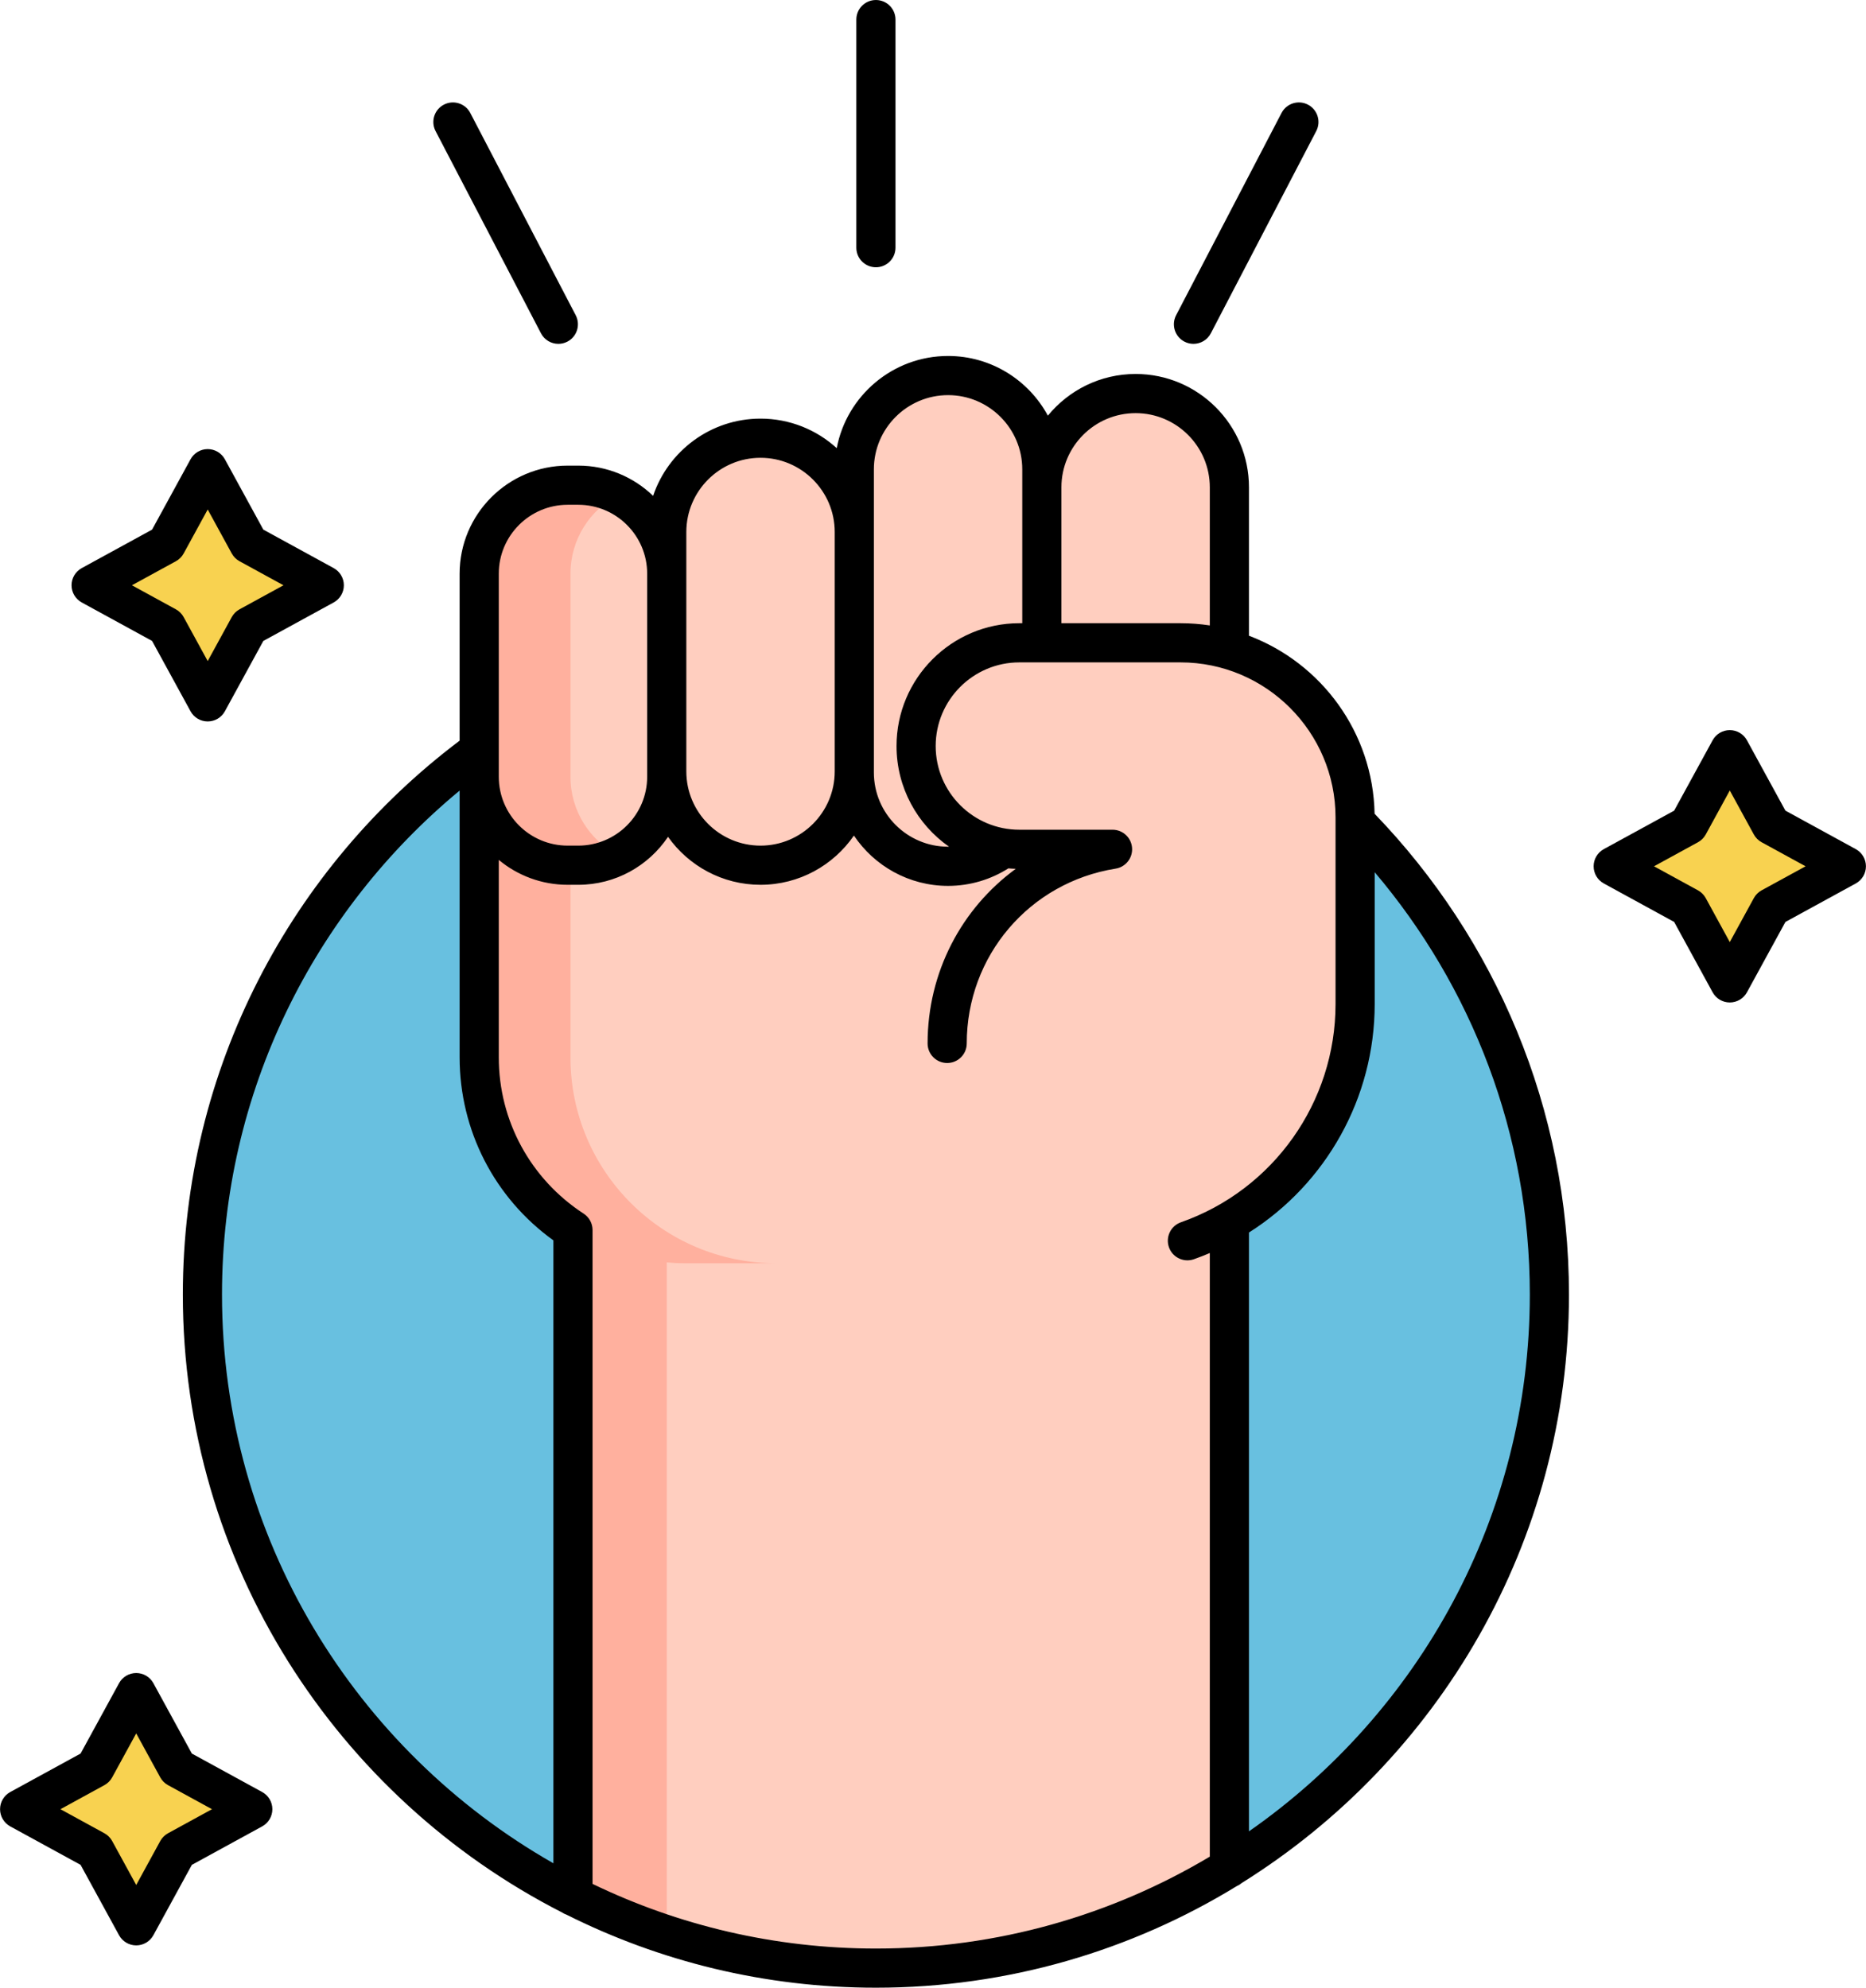 <?xml version="1.0" encoding="UTF-8"?><svg xmlns="http://www.w3.org/2000/svg" xmlns:xlink="http://www.w3.org/1999/xlink" height="507.6" preserveAspectRatio="xMidYMid meet" version="1.0" viewBox="17.7 2.2 476.6 507.6" width="476.6" zoomAndPan="magnify"><g><g><g id="change1_1"><circle cx="241.418" cy="332.781" fill="#68c0e0" r="172.017"/></g><g id="change2_1"><path d="m241.418 504.798c33.115 0 64.039-9.366 90.283-25.581v-292.871c-7.221-4.462-14.794-8.406-22.673-11.778h-135.22c-12.003 5.136-23.299 11.601-33.713 19.205v78.453c0 18.476 9.538 34.714 23.951 44.09v170.13c23.259 11.735 49.541 18.352 77.372 18.352z" fill="#ffcebf"/></g><g id="change3_1"><path d="m140.095 193.773v78.453c0 18.476 9.538 34.714 23.951 44.09v170.13c7.672 3.87 15.673 7.18 23.951 9.882v-171.745c1.541.136 3.097.218 4.674.218h23.308c-29.036 0-52.575-23.539-52.575-52.575v-92.79c-8.171 4.164-15.958 8.969-23.309 14.337z" fill="#ffb09e"/></g><g id="change2_2"><path d="m165.402 223.148h-2.713c-12.479 0-22.594-10.116-22.594-22.594v-51.856c0-12.479 10.116-22.594 22.594-22.594h2.713c12.479 0 22.594 10.116 22.594 22.594v51.856c0 12.478-10.116 22.594-22.594 22.594z" fill="#ffcebf"/></g><g id="change3_2"><path d="m163.403 200.554v-51.856c0-8.768 4.998-16.364 12.296-20.109-3.089-1.585-6.587-2.485-10.298-2.485h-2.713c-12.479 0-22.594 10.116-22.594 22.594v51.856c0 12.479 10.116 22.594 22.594 22.594h2.713c3.711 0 7.209-.9 10.298-2.485-7.298-3.746-12.296-11.341-12.296-20.109z" fill="#ffb09e"/></g><g fill="#ffcebf" id="change2_3"><path d="m211.947 223.148c-13.228 0-23.951-10.723-23.951-23.951v-61.143c0-13.228 10.723-23.951 23.951-23.951s23.951 10.723 23.951 23.951v61.143c0 13.228-10.723 23.951-23.951 23.951z"/><path d="m259.849 223.425c-13.228 0-23.951-10.723-23.951-23.951v-77.42c0-13.228 10.723-23.951 23.951-23.951s23.951 10.723 23.951 23.951v77.42c-.001 13.228-10.724 23.951-23.951 23.951z"/><path d="m307.75 228.022c-13.228 0-23.951-10.723-23.951-23.951v-77.42c0-13.228 10.723-23.951 23.951-23.951s23.951 10.723 23.951 23.951v77.42c0 13.228-10.723 23.951-23.951 23.951z"/><path d="m319.206 166.351h-41.153c-14.562 0-26.367 11.805-26.367 26.367s11.805 26.367 26.367 26.367h23.806c-23.941 3.822-42.239 24.559-42.239 49.576v53.981h40.164c35.363 0 64.031-28.668 64.031-64.031v-47.651c-.001-24.637-19.973-44.609-44.609-44.609z"/></g><g fill="#f8d250" id="change4_1"><path d="m459.509 193.65 10.527 19.248 19.248 10.527-19.248 10.527-10.527 19.248-10.527-19.248-19.248-10.527 19.248-10.527z"/><path d="m52.491 434.441 10.527 19.247 19.248 10.527-19.248 10.527-10.527 19.248-10.527-19.248-19.248-10.527 19.248-10.527z"/><path d="m70.751 121.887 10.527 19.248 19.248 10.527-19.248 10.527-10.527 19.248-10.527-19.248-19.248-10.527 19.248-10.527z"/></g><g id="change5_1"><path d="m336.701 164.546v-37.895c0-15.963-12.987-28.95-28.951-28.95-9.024 0-17.096 4.152-22.409 10.645-4.895-9.066-14.486-15.242-25.492-15.242-14.114 0-25.893 10.154-28.436 23.539-5.145-4.682-11.978-7.539-19.466-7.539-12.736 0-23.569 8.27-27.433 19.719-4.963-4.774-11.699-7.719-19.113-7.719h-2.712c-15.216 0-27.595 12.379-27.595 27.595v42.644c-42.904 32.333-70.694 83.7-70.694 141.439 0 68.751 39.4 128.471 96.804 157.774.359.249.758.437 1.178.586 23.804 11.929 50.647 18.656 79.035 18.656 33.757 0 65.333-9.503 92.205-25.967.464-.193.879-.47 1.259-.786 50.126-31.292 83.552-86.943 83.552-150.264 0-47.638-18.927-90.928-49.644-122.776-.395-20.784-13.626-38.477-32.088-45.459zm-28.951-56.845c10.449 0 18.951 8.501 18.951 18.95v35.266c-2.445-.372-4.948-.566-7.495-.566h-30.406v-34.699c-.001-10.45 8.501-18.951 18.95-18.951zm-66.852 14.354c0-10.45 8.501-18.951 18.951-18.951s18.951 8.501 18.951 18.951v39.296h-.747c-17.296 0-31.367 14.071-31.367 31.367 0 10.619 5.303 20.022 13.401 25.7-.079.001-.158.007-.237.007-10.449 0-18.951-8.501-18.951-18.95v-77.42zm-47.901 16c0-10.45 8.501-18.951 18.951-18.951s18.951 8.501 18.951 18.951v61.143c0 10.45-8.501 18.951-18.951 18.951s-18.951-8.501-18.951-18.951zm-47.902 10.643c0-9.702 7.893-17.595 17.595-17.595h2.712c9.702 0 17.595 7.893 17.595 17.595v51.855c0 9.702-7.893 17.595-17.595 17.595h-2.712c-9.702 0-17.595-7.893-17.595-17.595zm-70.694 184.083c0-51.73 23.649-98.033 60.694-128.691v68.136c0 18.629 8.903 35.896 23.951 46.726v159.076c-50.508-28.757-84.645-83.087-84.645-145.247zm94.644 150.508v-166.973c0-1.691-.855-3.269-2.273-4.191-13.574-8.831-21.677-23.747-21.677-39.899v-50.432c4.78 3.967 10.913 6.354 17.595 6.354h2.712c9.54 0 17.963-4.867 22.921-12.248 5.249 7.402 13.879 12.248 23.624 12.248 9.888 0 18.63-4.985 23.855-12.572 5.202 7.743 14.038 12.849 24.047 12.849 5.663 0 10.942-1.645 15.405-4.47.624.056 1.252.099 1.886.117-13.806 10.083-22.52 26.363-22.52 44.589 0 2.762 2.239 5 5 5s5-2.238 5-5c0-22.348 15.993-41.121 38.027-44.639 2.576-.411 4.402-2.733 4.196-5.333s-2.376-4.604-4.984-4.604h-23.806c-11.782 0-21.367-9.585-21.367-21.367s9.585-21.367 21.367-21.367h41.153c21.84 0 39.609 17.769 39.609 39.609v47.652c0 25.044-15.869 47.437-39.487 55.721-2.606.913-3.978 3.767-3.063 6.373.722 2.058 2.654 3.346 4.718 3.346.549 0 1.107-.091 1.655-.283 1.38-.483 2.73-1.021 4.063-1.585v154.144c-24.979 14.897-54.146 23.471-85.283 23.471-25.912-.001-50.465-5.933-72.373-16.51zm167.656-13.418v-152.922c19.669-12.468 32.114-34.359 32.114-58.337v-33.677c24.693 29.119 39.62 66.765 39.62 107.846 0 56.702-28.41 106.885-71.734 137.09z"/><path d="m241.418 70.453c2.761 0 5-2.238 5-5v-58.251c0-2.762-2.239-5-5-5s-5 2.238-5 5v58.251c0 2.762 2.239 5 5 5z"/><path d="m320.215 89.444c.738.385 1.529.567 2.307.567 1.804 0 3.546-.979 4.438-2.689l26.928-51.654c1.277-2.449.326-5.469-2.122-6.745-2.449-1.275-5.468-.326-6.745 2.122l-26.928 51.654c-1.277 2.449-.326 5.469 2.122 6.745z"/><path d="m155.875 87.322c.892 1.71 2.634 2.689 4.438 2.689.778 0 1.569-.183 2.307-.567 2.448-1.276 3.399-4.296 2.122-6.745l-26.928-51.654c-1.276-2.448-4.295-3.398-6.745-2.122-2.448 1.276-3.399 4.296-2.122 6.745z"/><path d="m491.683 219.038-17.963-9.824-9.824-17.963c-.877-1.604-2.559-2.601-4.387-2.601s-3.51.997-4.387 2.601l-9.824 17.964-17.962 9.823c-1.604.877-2.601 2.559-2.601 4.387 0 1.827.997 3.51 2.601 4.387l17.963 9.824 9.824 17.963c.877 1.604 2.559 2.601 4.387 2.601s3.51-.997 4.387-2.601l9.824-17.963 17.963-9.824c1.604-.877 2.601-2.56 2.601-4.387-.001-1.828-.999-3.51-2.602-4.387zm-24.047 10.527c-.839.459-1.528 1.148-1.987 1.987l-6.14 11.227-6.14-11.227c-.459-.839-1.148-1.528-1.987-1.987l-11.227-6.141 11.227-6.14c.839-.459 1.529-1.148 1.988-1.987l6.14-11.228 6.14 11.228c.459.839 1.148 1.528 1.988 1.987l11.227 6.14z"/><path d="m84.665 459.829-17.963-9.824-9.824-17.964c-.877-1.604-2.559-2.601-4.387-2.601s-3.51.997-4.387 2.601l-9.824 17.964-17.963 9.824c-1.604.877-2.601 2.56-2.601 4.387 0 1.828.998 3.51 2.601 4.387l17.963 9.824 9.824 17.963c.877 1.604 2.559 2.601 4.387 2.601s3.51-.997 4.387-2.601l9.824-17.963 17.962-9.824c1.604-.877 2.601-2.559 2.601-4.387.001-1.827-.996-3.51-2.6-4.387zm-24.046 10.526c-.839.459-1.529 1.148-1.988 1.987l-6.14 11.228-6.14-11.228c-.459-.839-1.148-1.528-1.988-1.987l-11.227-6.14 11.227-6.141c.839-.459 1.528-1.148 1.987-1.987l6.14-11.228 6.14 11.228c.459.839 1.148 1.528 1.987 1.987l11.227 6.141z"/><path d="m38.578 156.049 17.962 9.823 9.824 17.964c.877 1.604 2.559 2.601 4.387 2.601s3.51-.997 4.387-2.601l9.824-17.963 17.963-9.824c1.604-.877 2.601-2.559 2.601-4.387 0-1.827-.997-3.51-2.601-4.387l-17.963-9.824-9.824-17.963c-.877-1.604-2.559-2.601-4.387-2.601s-3.51.997-4.387 2.601l-9.824 17.963-17.963 9.824c-1.604.877-2.601 2.56-2.601 4.387.001 1.828.998 3.51 2.602 4.387zm24.046-10.528c.839-.459 1.528-1.148 1.987-1.987l6.14-11.227 6.14 11.227c.459.839 1.148 1.528 1.987 1.987l11.227 6.141-11.227 6.14c-.839.459-1.529 1.148-1.988 1.987l-6.14 11.228-6.14-11.228c-.459-.839-1.148-1.528-1.988-1.987l-11.227-6.14z"/></g></g></g></svg>